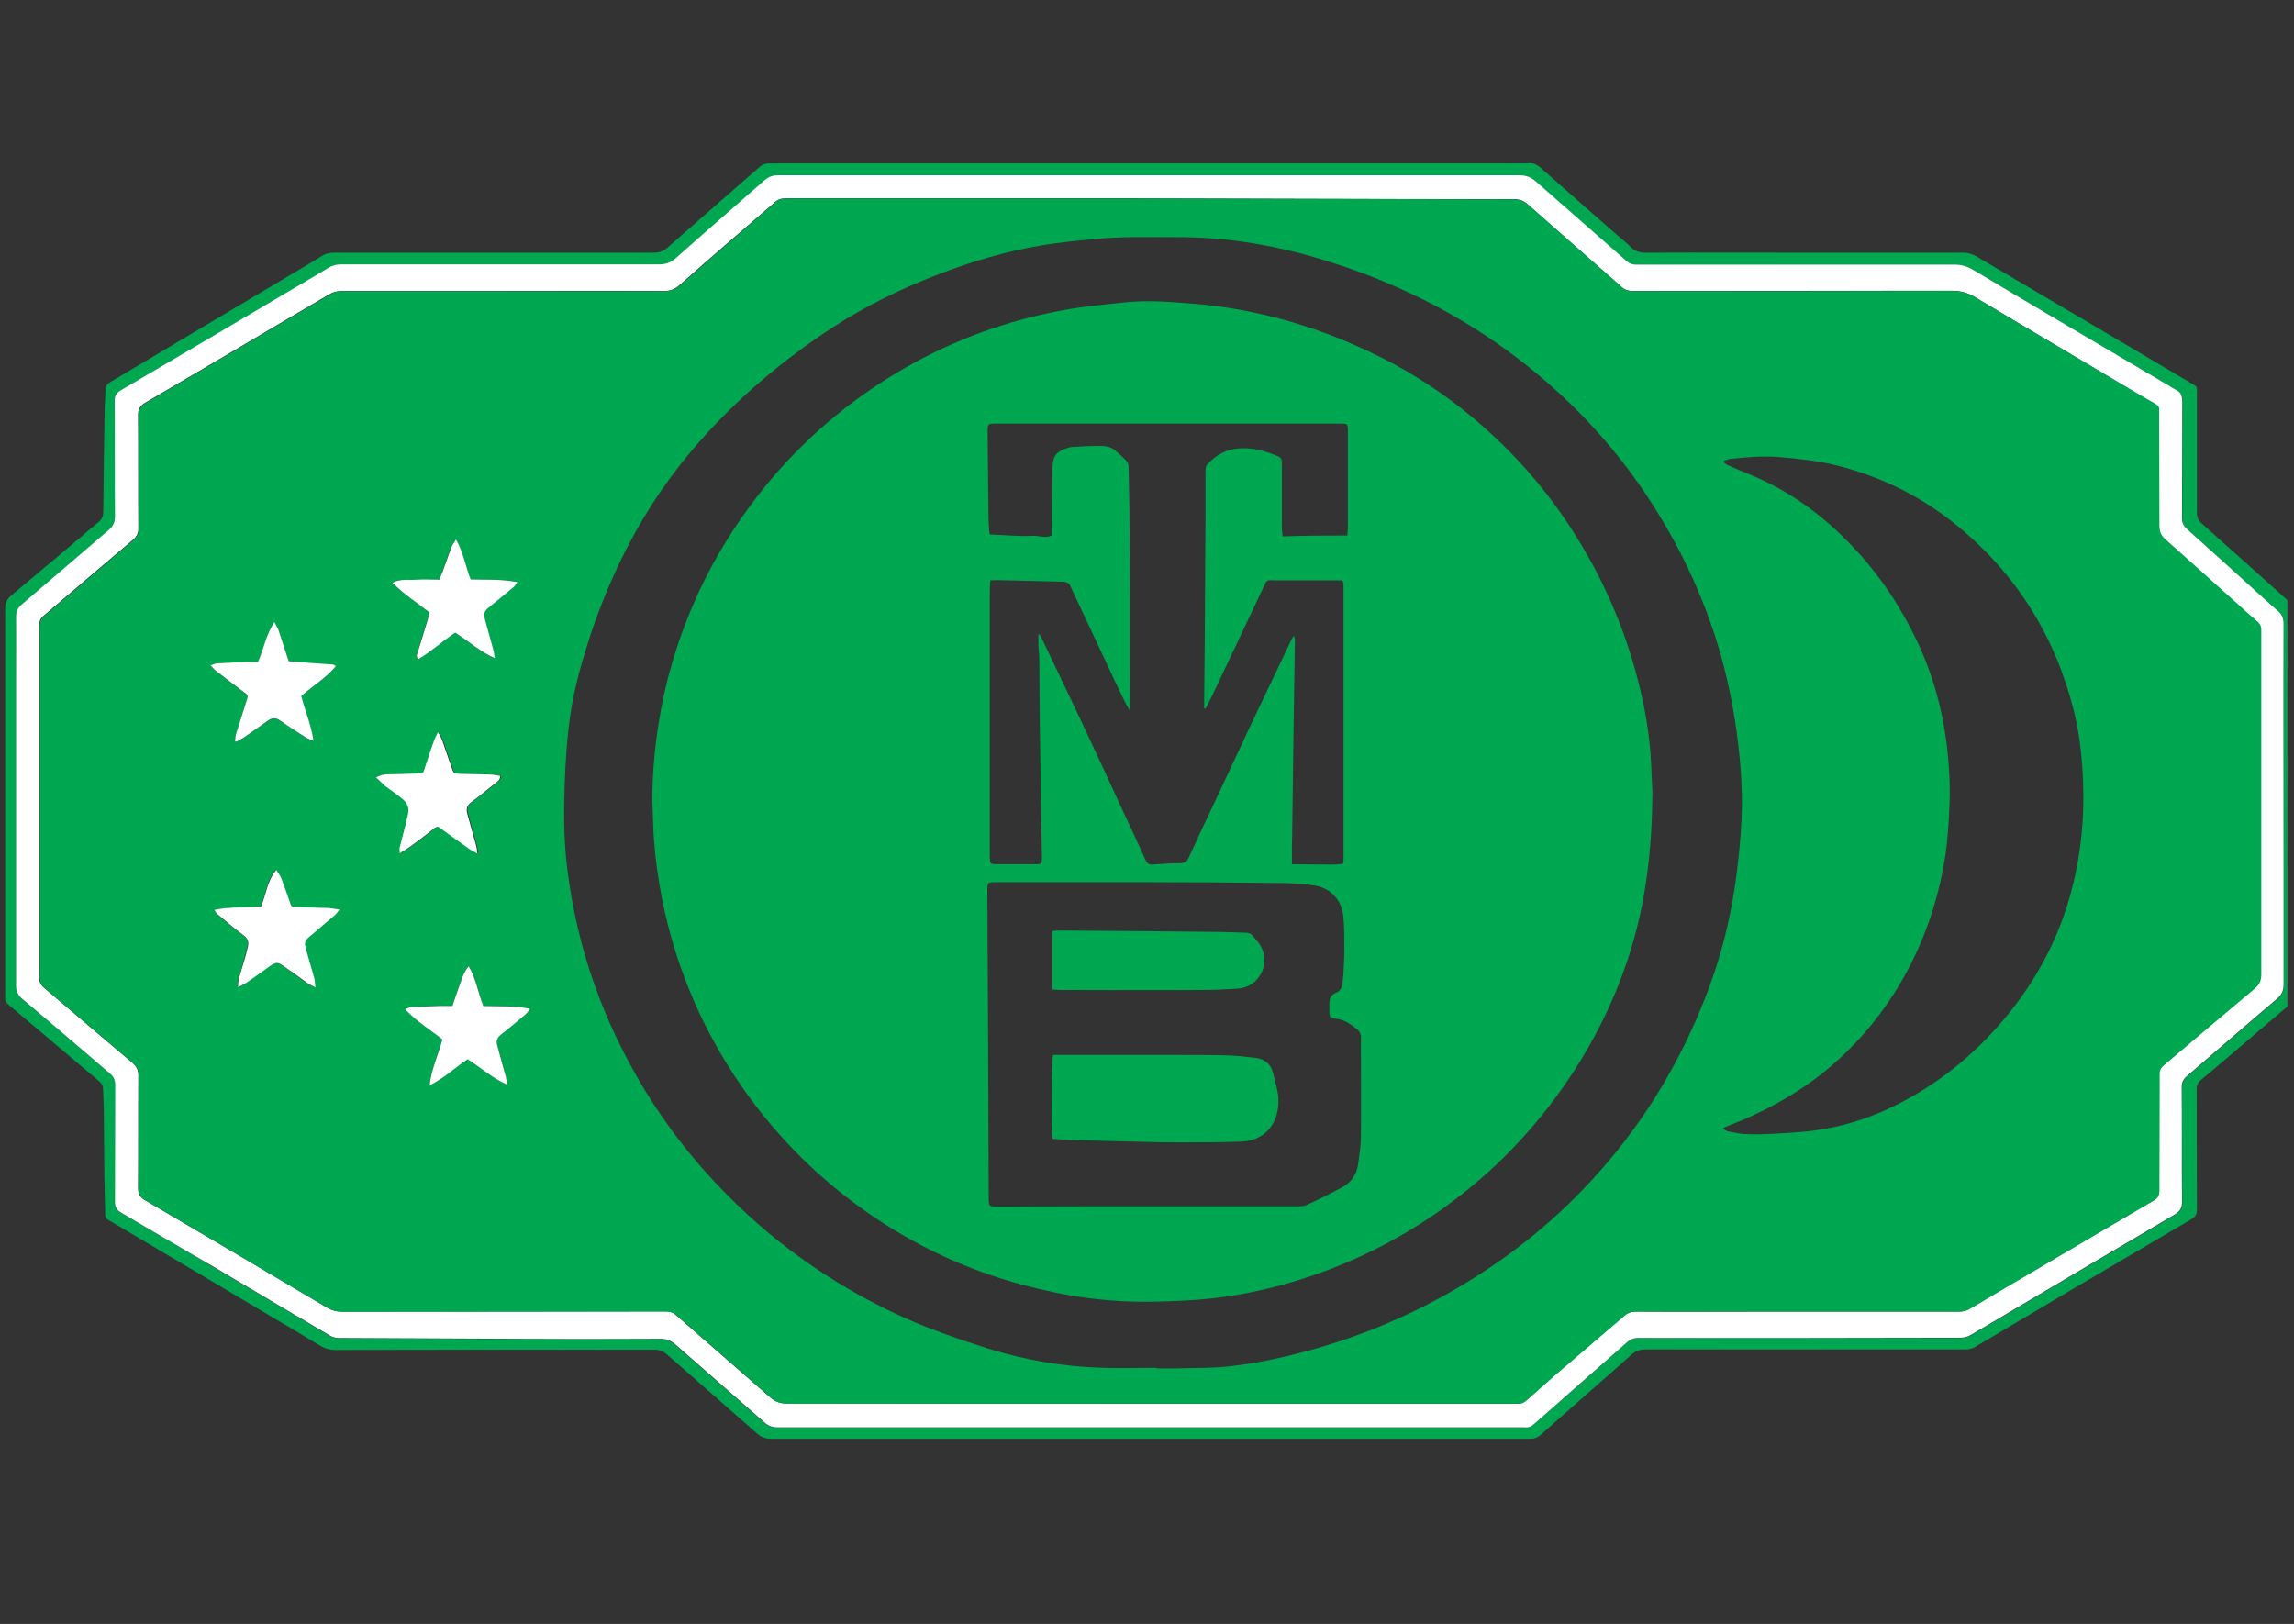 <?xml version="1.0" encoding="UTF-8"?> <svg xmlns="http://www.w3.org/2000/svg" width="113" height="80" viewBox="0 0 113 80" fill="none"><rect x="0" y="0" width="113" height="80" fill="#333333" stroke="none"/><g clip-path="url(#clip0_865_1328)"><path d="M24.332 12.449C24.493 12.449 24.64 12.449 24.801 12.449C27.263 12.449 29.739 12.449 32.202 12.449C32.483 12.449 32.697 12.369 32.898 12.182C34.397 10.857 35.909 9.545 37.421 8.22C37.555 8.1 37.702 8.046 37.876 8.046C38.037 8.06 38.184 8.046 38.345 8.046C50.604 8.046 62.863 8.046 75.135 8.046C75.162 8.046 75.202 8.046 75.229 8.046C75.537 7.993 75.764 8.14 75.979 8.341C77.129 9.358 78.281 10.375 79.431 11.379C79.726 11.646 80.047 11.887 80.328 12.168C80.542 12.382 80.77 12.449 81.051 12.449C83.901 12.436 86.752 12.449 89.616 12.449C91.985 12.449 94.34 12.449 96.709 12.449C96.937 12.449 97.124 12.503 97.325 12.61C99.493 13.895 101.674 15.18 103.856 16.464C105.168 17.241 106.479 18.017 107.791 18.793C107.884 18.847 107.991 18.913 108.085 18.967C108.192 19.02 108.232 19.101 108.219 19.221C108.219 19.302 108.219 19.382 108.219 19.476C108.219 21.403 108.219 23.317 108.219 25.244C108.219 25.458 108.272 25.619 108.433 25.766C109.223 26.475 110.012 27.184 110.815 27.894C111.525 28.523 112.221 29.165 112.93 29.794C113.024 29.874 113.064 29.968 113.064 30.088C113.064 30.196 113.064 30.303 113.064 30.396C113.064 36.526 113.064 42.669 113.064 48.798C113.064 48.865 113.064 48.946 113.064 49.013C113.077 49.187 112.997 49.307 112.876 49.414C111.966 50.177 111.07 50.953 110.16 51.729C109.584 52.211 109.022 52.706 108.433 53.188C108.272 53.322 108.206 53.456 108.206 53.67C108.219 55.637 108.206 57.605 108.219 59.572C108.219 59.813 108.152 59.947 107.938 60.067C105.877 61.272 103.816 62.503 101.755 63.707C100.256 64.591 98.77 65.474 97.285 66.357C97.111 66.464 96.937 66.478 96.749 66.478C91.517 66.478 86.297 66.478 81.064 66.478C80.783 66.478 80.569 66.545 80.368 66.732C78.883 68.057 77.37 69.368 75.885 70.693C75.738 70.827 75.577 70.881 75.376 70.881C73.101 70.881 70.813 70.881 68.537 70.881C58.353 70.881 48.181 70.881 37.997 70.881C37.716 70.881 37.515 70.814 37.301 70.626C35.815 69.315 34.316 68.017 32.831 66.705C32.657 66.558 32.483 66.491 32.242 66.491C26.996 66.491 21.75 66.491 16.503 66.504C16.236 66.504 16.021 66.438 15.794 66.304C12.381 64.269 8.968 62.249 5.556 60.228C5.489 60.188 5.435 60.147 5.368 60.121C5.221 60.054 5.181 59.933 5.181 59.786C5.168 59.17 5.154 58.555 5.141 57.939C5.127 56.909 5.127 55.865 5.114 54.834C5.114 54.433 5.087 54.045 5.074 53.643C5.074 53.483 5.007 53.375 4.887 53.268C4.137 52.639 3.388 51.997 2.638 51.368C1.902 50.739 1.153 50.11 0.417 49.494C0.296 49.401 0.243 49.294 0.256 49.146C0.256 49.079 0.256 49.026 0.256 48.959C0.256 42.629 0.256 36.312 0.256 29.982C0.256 29.7 0.336 29.526 0.55 29.339C1.996 28.135 3.428 26.917 4.86 25.712C5.034 25.565 5.087 25.418 5.087 25.204C5.101 23.558 5.127 21.898 5.154 20.252C5.154 19.904 5.194 19.569 5.194 19.221C5.194 19.034 5.275 18.913 5.435 18.82C6.305 18.311 7.162 17.789 8.018 17.281C10.293 15.929 12.582 14.564 14.857 13.212C15.192 13.011 15.54 12.811 15.874 12.597C16.048 12.489 16.222 12.449 16.436 12.449C18.939 12.449 21.428 12.449 23.931 12.449C24.065 12.449 24.199 12.449 24.332 12.449ZM88.612 65.916C91.262 65.916 93.899 65.916 96.549 65.916C96.749 65.916 96.937 65.875 97.111 65.768C97.633 65.447 98.155 65.153 98.677 64.845C101.501 63.172 104.324 61.499 107.148 59.84C107.403 59.692 107.51 59.518 107.496 59.224C107.483 57.35 107.496 55.477 107.483 53.616C107.483 53.362 107.55 53.188 107.737 53.028C109.223 51.756 110.695 50.471 112.18 49.213C112.421 49.013 112.502 48.798 112.502 48.49C112.488 46.416 112.502 44.328 112.502 42.254C112.502 38.413 112.502 34.585 112.502 30.744C112.502 30.463 112.421 30.262 112.207 30.102C111.953 29.888 111.699 29.66 111.458 29.433C110.213 28.308 108.982 27.184 107.737 26.073C107.563 25.913 107.496 25.766 107.496 25.538C107.51 23.638 107.496 21.737 107.51 19.837C107.51 19.529 107.456 19.315 107.148 19.195C107.068 19.168 106.988 19.101 106.907 19.047C103.669 17.134 100.43 15.22 97.204 13.306C96.91 13.132 96.629 13.052 96.294 13.052C91.53 13.065 86.766 13.052 82.001 13.052C81.533 13.052 81.064 13.052 80.596 13.052C80.422 13.052 80.275 12.998 80.141 12.878C78.642 11.566 77.129 10.255 75.644 8.93C75.403 8.729 75.176 8.648 74.854 8.648C67.239 8.662 59.638 8.648 52.023 8.648C47.459 8.648 42.908 8.648 38.345 8.648C38.064 8.648 37.85 8.729 37.649 8.916C36.19 10.201 34.718 11.472 33.273 12.757C33.032 12.971 32.791 13.038 32.483 13.038C28.454 13.025 24.439 13.038 20.411 13.038C19.22 13.038 18.029 13.038 16.838 13.038C16.61 13.038 16.41 13.078 16.209 13.199C15.513 13.627 14.804 14.029 14.108 14.444C11.391 16.049 8.674 17.655 5.957 19.248C5.743 19.369 5.663 19.516 5.663 19.77C5.676 21.67 5.663 23.571 5.676 25.471C5.676 25.766 5.582 25.94 5.368 26.127C3.936 27.345 2.518 28.576 1.086 29.794C0.885 29.968 0.791 30.142 0.805 30.41C0.818 31.48 0.805 32.538 0.805 33.608C0.805 38.6 0.805 43.579 0.805 48.571C0.805 48.839 0.885 49.026 1.099 49.213C2.558 50.431 3.99 51.676 5.435 52.907C5.623 53.068 5.69 53.228 5.69 53.469C5.676 55.383 5.69 57.297 5.676 59.211C5.676 59.492 5.77 59.639 6.011 59.773C7.496 60.643 8.982 61.513 10.467 62.396C12.395 63.533 14.322 64.671 16.236 65.808C16.383 65.889 16.517 65.929 16.677 65.929C19.555 65.942 22.419 65.956 25.296 65.969C27.705 65.969 30.101 65.969 32.51 65.969C32.804 65.969 33.018 66.036 33.246 66.237C34.705 67.522 36.19 68.806 37.649 70.091C37.85 70.265 38.037 70.332 38.291 70.332C50.524 70.332 62.756 70.332 74.975 70.332C75.015 70.332 75.055 70.332 75.095 70.332C75.269 70.359 75.416 70.278 75.55 70.171C77.076 68.833 78.602 67.508 80.114 66.156C80.288 65.996 80.462 65.929 80.703 65.929C83.339 65.916 85.976 65.916 88.612 65.916Z" fill="#00A751"></path><path d="M88.612 65.913C85.976 65.913 83.339 65.913 80.716 65.913C80.475 65.913 80.301 65.98 80.127 66.141C78.615 67.479 77.076 68.817 75.564 70.156C75.43 70.276 75.282 70.343 75.108 70.316C75.068 70.316 75.028 70.316 74.988 70.316C62.756 70.316 50.523 70.316 38.304 70.316C38.05 70.316 37.849 70.249 37.662 70.076C36.203 68.791 34.718 67.506 33.259 66.221C33.045 66.034 32.817 65.953 32.523 65.953C30.114 65.967 27.718 65.967 25.309 65.953C22.432 65.94 19.568 65.927 16.69 65.913C16.53 65.913 16.383 65.873 16.249 65.793C14.322 64.655 12.394 63.518 10.48 62.38C8.968 61.51 7.483 60.627 5.997 59.757C5.756 59.623 5.663 59.463 5.663 59.195C5.676 57.281 5.663 55.367 5.676 53.453C5.676 53.213 5.609 53.052 5.422 52.891C3.976 51.66 2.544 50.416 1.085 49.198C0.871 49.01 0.791 48.823 0.791 48.555C0.791 43.563 0.791 38.585 0.791 33.593C0.791 32.522 0.804 31.465 0.791 30.394C0.791 30.126 0.871 29.952 1.072 29.778C2.504 28.561 3.923 27.329 5.355 26.111C5.569 25.924 5.663 25.75 5.663 25.456C5.649 23.555 5.663 21.655 5.649 19.754C5.649 19.5 5.729 19.366 5.944 19.232C8.66 17.64 11.377 16.034 14.094 14.428C14.79 14.013 15.499 13.611 16.195 13.183C16.396 13.063 16.597 13.023 16.824 13.023C18.015 13.023 19.206 13.023 20.398 13.023C24.426 13.023 28.441 13.023 32.469 13.023C32.777 13.023 33.018 12.942 33.259 12.742C34.704 11.457 36.176 10.185 37.635 8.9C37.849 8.713 38.05 8.633 38.331 8.633C42.895 8.633 47.445 8.633 52.009 8.633C59.624 8.633 67.226 8.633 74.841 8.633C75.149 8.633 75.389 8.713 75.63 8.914C77.129 10.239 78.628 11.537 80.127 12.862C80.261 12.982 80.408 13.036 80.582 13.036C81.051 13.036 81.519 13.036 81.987 13.036C86.752 13.036 91.516 13.036 96.281 13.036C96.615 13.036 96.896 13.116 97.191 13.29C100.416 15.217 103.655 17.118 106.894 19.032C106.974 19.085 107.054 19.139 107.135 19.179C107.442 19.299 107.496 19.513 107.496 19.821C107.483 21.722 107.496 23.622 107.483 25.523C107.483 25.75 107.55 25.897 107.724 26.058C108.968 27.169 110.199 28.293 111.444 29.417C111.698 29.645 111.939 29.872 112.194 30.086C112.408 30.26 112.488 30.461 112.488 30.729C112.475 34.57 112.488 38.397 112.488 42.238C112.488 44.313 112.488 46.401 112.488 48.475C112.488 48.783 112.408 48.997 112.167 49.198C110.681 50.456 109.209 51.74 107.724 53.012C107.536 53.172 107.456 53.346 107.469 53.601C107.483 55.474 107.469 57.348 107.483 59.208C107.483 59.503 107.389 59.677 107.135 59.824C104.311 61.483 101.487 63.156 98.663 64.829C98.141 65.137 97.619 65.445 97.097 65.753C96.923 65.86 96.749 65.9 96.535 65.9C93.899 65.9 91.262 65.913 88.612 65.913ZM56.626 69.152C62.568 69.152 68.497 69.152 74.439 69.152C74.546 69.152 74.653 69.152 74.747 69.152C74.908 69.165 75.028 69.099 75.149 69.005C75.617 68.59 76.085 68.162 76.554 67.76C77.691 66.783 78.842 65.806 79.98 64.829C80.154 64.682 80.341 64.615 80.569 64.615C82.697 64.629 84.811 64.615 86.939 64.615C90.111 64.615 93.296 64.615 96.468 64.615C96.642 64.615 96.816 64.602 96.977 64.495C98.208 63.759 99.453 63.023 100.697 62.3C102.491 61.242 104.271 60.185 106.064 59.141C106.251 59.034 106.332 58.901 106.332 58.673C106.332 56.813 106.345 54.952 106.345 53.092C106.345 53.039 106.345 52.985 106.345 52.931C106.332 52.731 106.412 52.597 106.559 52.477C108.045 51.218 109.53 49.947 111.029 48.702C111.257 48.502 111.35 48.314 111.35 48.007C111.337 43.295 111.35 38.571 111.35 33.86C111.35 32.923 111.35 31.973 111.35 31.036C111.35 30.876 111.31 30.742 111.176 30.635C110.855 30.367 110.547 30.086 110.24 29.805C109.048 28.735 107.871 27.664 106.666 26.607C106.452 26.419 106.332 26.218 106.332 25.911C106.345 24.05 106.332 22.19 106.318 20.33C106.318 20.303 106.318 20.263 106.318 20.236C106.345 20.062 106.251 19.968 106.118 19.888C105.716 19.661 105.328 19.42 104.926 19.192C102.397 17.666 99.841 16.168 97.298 14.642C96.937 14.428 96.575 14.321 96.147 14.321C90.927 14.334 85.708 14.321 80.502 14.334C80.261 14.334 80.06 14.307 79.873 14.133C78.334 12.782 76.795 11.43 75.269 10.078C75.068 9.891 74.854 9.811 74.573 9.811C68.31 9.811 62.046 9.784 55.796 9.77C53.628 9.77 51.447 9.77 49.279 9.77C45.759 9.77 42.239 9.77 38.706 9.77C38.492 9.77 38.331 9.811 38.171 9.958C36.591 11.323 35.012 12.675 33.46 14.053C33.232 14.254 33.005 14.334 32.697 14.334C29.712 14.321 26.741 14.334 23.757 14.334C21.455 14.334 19.153 14.334 16.851 14.334C16.623 14.334 16.423 14.374 16.222 14.495C15.553 14.896 14.87 15.284 14.201 15.686C11.859 17.078 9.504 18.456 7.161 19.835C6.907 19.982 6.8 20.142 6.8 20.45C6.814 22.311 6.8 24.171 6.814 26.031C6.814 26.272 6.733 26.433 6.546 26.593C5.074 27.838 3.615 29.082 2.156 30.327C1.996 30.461 1.929 30.595 1.929 30.809C1.929 36.59 1.929 42.372 1.929 48.154C1.929 48.368 1.996 48.515 2.169 48.662C3.615 49.894 5.06 51.125 6.519 52.356C6.733 52.543 6.814 52.717 6.814 52.998C6.8 54.832 6.814 56.679 6.8 58.512C6.8 58.807 6.88 58.981 7.148 59.128C10.146 60.881 13.13 62.648 16.102 64.414C16.329 64.548 16.556 64.615 16.838 64.615C22.151 64.615 27.464 64.615 32.764 64.602C32.978 64.602 33.138 64.642 33.299 64.789C34.838 66.141 36.404 67.493 37.943 68.844C38.184 69.058 38.438 69.139 38.759 69.139C44.728 69.152 50.67 69.152 56.626 69.152Z" fill="white"></path><path d="M56.626 69.15C50.684 69.15 44.728 69.15 38.786 69.15C38.465 69.15 38.224 69.069 37.969 68.855C36.43 67.49 34.865 66.152 33.325 64.8C33.165 64.653 33.004 64.613 32.79 64.613C27.477 64.613 22.164 64.613 16.864 64.626C16.596 64.626 16.369 64.559 16.128 64.425C13.143 62.659 10.159 60.892 7.175 59.139C6.907 58.992 6.827 58.818 6.827 58.523C6.84 56.69 6.827 54.843 6.84 53.009C6.84 52.728 6.76 52.554 6.546 52.367C5.087 51.149 3.655 49.904 2.196 48.673C2.022 48.526 1.955 48.392 1.955 48.164C1.955 42.383 1.955 36.601 1.955 30.82C1.955 30.606 2.022 30.472 2.183 30.338C3.655 29.093 5.1 27.849 6.572 26.604C6.76 26.444 6.84 26.283 6.84 26.042C6.827 24.182 6.84 22.321 6.827 20.461C6.827 20.153 6.934 19.993 7.188 19.846C9.543 18.467 11.886 17.075 14.228 15.697C14.897 15.295 15.579 14.907 16.248 14.506C16.449 14.385 16.65 14.345 16.877 14.345C19.179 14.345 21.481 14.345 23.783 14.345C26.768 14.345 29.739 14.345 32.723 14.345C33.018 14.345 33.245 14.265 33.486 14.064C35.039 12.685 36.618 11.334 38.184 9.969C38.344 9.821 38.505 9.781 38.719 9.781C42.239 9.781 45.759 9.781 49.292 9.781C51.46 9.781 53.641 9.781 55.809 9.781C62.073 9.795 68.336 9.808 74.586 9.821C74.867 9.821 75.081 9.902 75.282 10.089C76.821 11.441 78.36 12.793 79.886 14.144C80.073 14.318 80.287 14.345 80.515 14.345C85.734 14.345 90.954 14.345 96.16 14.332C96.588 14.332 96.936 14.425 97.311 14.653C99.854 16.178 102.41 17.677 104.966 19.19C105.368 19.431 105.756 19.658 106.157 19.886C106.305 19.966 106.385 20.06 106.358 20.234C106.358 20.26 106.358 20.3 106.358 20.327C106.358 22.188 106.372 24.048 106.372 25.908C106.372 26.216 106.479 26.417 106.706 26.604C107.897 27.661 109.088 28.732 110.279 29.803C110.587 30.084 110.895 30.365 111.216 30.632C111.35 30.753 111.39 30.873 111.39 31.034C111.39 31.971 111.39 32.921 111.39 33.858C111.39 38.569 111.39 43.293 111.39 48.004C111.39 48.298 111.31 48.499 111.069 48.7C109.57 49.958 108.085 51.216 106.599 52.474C106.452 52.594 106.372 52.742 106.385 52.929C106.385 52.983 106.385 53.036 106.385 53.09C106.385 54.95 106.372 56.81 106.372 58.67C106.372 58.898 106.291 59.032 106.104 59.139C104.311 60.183 102.517 61.253 100.737 62.297C99.493 63.033 98.248 63.756 97.017 64.492C96.856 64.586 96.682 64.613 96.508 64.613C93.336 64.613 90.151 64.613 86.979 64.613C84.851 64.613 82.737 64.613 80.609 64.613C80.368 64.613 80.194 64.666 80.02 64.827C78.882 65.804 77.731 66.781 76.594 67.758C76.125 68.173 75.657 68.587 75.189 69.002C75.068 69.109 74.948 69.163 74.787 69.15C74.68 69.15 74.573 69.15 74.479 69.15C68.497 69.15 62.555 69.15 56.626 69.15ZM56.974 67.383C56.974 67.396 56.974 67.396 56.974 67.41C57.322 67.41 57.67 67.423 58.004 67.41C58.874 67.383 59.758 67.41 60.627 67.303C61.564 67.196 62.488 67.022 63.398 66.808C66.155 66.152 68.778 65.148 71.254 63.756C73.917 62.27 76.299 60.424 78.374 58.175C79.538 56.917 80.582 55.566 81.505 54.107C82.723 52.166 83.7 50.118 84.436 47.95C84.958 46.385 85.32 44.779 85.534 43.132C85.654 42.196 85.748 41.259 85.788 40.322C85.842 39.077 85.761 37.833 85.614 36.601C85.44 35.129 85.159 33.67 84.757 32.238C84.088 29.91 83.125 27.701 81.88 25.627C80.448 23.218 78.695 21.077 76.621 19.203C74.533 17.316 72.217 15.764 69.674 14.546C68.283 13.877 66.837 13.314 65.365 12.859C62.943 12.097 60.453 11.668 57.911 11.682C56.532 11.682 55.154 11.642 53.775 11.789C52.959 11.869 52.129 11.949 51.326 12.083C49.533 12.378 47.806 12.9 46.12 13.555C44.327 14.251 42.6 15.094 40.981 16.152C38.532 17.758 36.31 19.631 34.383 21.84C33.018 23.392 31.867 25.092 30.916 26.925C30.1 28.518 29.418 30.164 28.896 31.877C28.561 32.948 28.28 34.018 28.106 35.129C27.932 36.32 27.852 37.511 27.812 38.716C27.771 40.014 27.771 41.299 27.919 42.597C28.093 44.096 28.387 45.568 28.802 47.014C29.364 48.954 30.14 50.814 31.117 52.581C32.268 54.696 33.687 56.623 35.333 58.363C36.591 59.688 37.956 60.905 39.455 61.976C40.994 63.087 42.627 64.037 44.353 64.827C45.745 65.469 47.204 65.964 48.663 66.433C50.51 67.008 52.397 67.329 54.324 67.383C55.207 67.41 56.09 67.383 56.974 67.383ZM84.918 22.696C84.918 22.723 84.918 22.75 84.905 22.776C84.985 22.83 85.065 22.897 85.159 22.937C85.48 23.084 85.815 23.218 86.136 23.352C88.264 24.208 90.031 25.56 91.556 27.246C92.761 28.571 93.711 30.057 94.474 31.676C95.518 33.911 95.986 36.267 96.04 38.716C96.053 39.251 96.026 39.8 95.999 40.349C95.959 40.924 95.919 41.5 95.839 42.062C95.544 44.042 94.942 45.943 94.005 47.723C93.042 49.556 91.784 51.149 90.218 52.501C88.679 53.826 86.926 54.776 85.039 55.499C84.998 55.512 84.945 55.539 84.865 55.592C84.972 55.659 85.052 55.726 85.132 55.739C85.44 55.793 85.748 55.873 86.056 55.873C86.939 55.9 87.809 55.833 88.679 55.766C90.379 55.632 91.984 55.164 93.497 54.388C95.344 53.451 96.95 52.193 98.328 50.654C100.122 48.66 101.393 46.385 102.062 43.788C102.504 42.075 102.678 40.322 102.611 38.542C102.571 37.391 102.45 36.253 102.183 35.129C101.272 31.409 99.359 28.304 96.388 25.881C94.648 24.463 92.68 23.486 90.499 22.937C89.589 22.709 88.652 22.602 87.715 22.522C86.912 22.455 86.109 22.509 85.306 22.602C85.186 22.602 85.052 22.656 84.918 22.696ZM10.56 44.819C10.641 44.926 10.668 45.006 10.721 45.06C10.909 45.234 11.096 45.394 11.297 45.541C11.524 45.729 11.752 45.916 11.979 46.077C12.18 46.224 12.247 46.411 12.18 46.652C12.126 46.88 12.059 47.094 12.006 47.321C11.912 47.643 11.819 47.964 11.725 48.285C11.698 48.379 11.711 48.472 11.698 48.633C11.886 48.526 12.019 48.472 12.14 48.392C12.461 48.164 12.782 47.937 13.103 47.709C13.612 47.348 13.612 47.348 14.134 47.723C14.469 47.964 14.79 48.205 15.124 48.432C15.218 48.499 15.338 48.553 15.512 48.646C15.486 48.446 15.486 48.312 15.459 48.191C15.352 47.763 15.218 47.348 15.098 46.933C14.937 46.385 14.937 46.385 15.379 46.01C15.74 45.702 16.101 45.408 16.449 45.1C16.529 45.033 16.596 44.939 16.703 44.805C16.463 44.765 16.289 44.738 16.115 44.725C15.619 44.698 15.111 44.698 14.616 44.685C14.348 44.672 14.348 44.672 14.241 44.404C14.107 44.016 13.973 43.641 13.826 43.253C13.773 43.119 13.679 43.012 13.585 42.851C13.117 43.4 13.103 44.083 12.822 44.672C12.1 44.712 11.35 44.672 10.56 44.819ZM11.578 36.508C11.604 36.521 11.618 36.535 11.645 36.548C11.778 36.468 11.926 36.401 12.059 36.307C12.434 36.053 12.809 35.785 13.184 35.517C13.398 35.357 13.572 35.343 13.799 35.504C14.214 35.798 14.629 36.053 15.057 36.334C15.151 36.401 15.271 36.427 15.445 36.508C15.312 35.705 15.004 35.009 14.843 34.299C15.405 33.778 16.061 33.416 16.543 32.827C16.476 32.787 16.449 32.747 16.409 32.747C15.7 32.693 14.977 32.64 14.228 32.586C14.201 32.493 14.147 32.359 14.107 32.238C13.973 31.837 13.853 31.449 13.719 31.047C13.679 30.927 13.598 30.82 13.518 30.659C13.09 31.288 13.01 31.984 12.702 32.627C12.474 32.627 12.247 32.627 12.019 32.627C11.564 32.64 11.109 32.667 10.641 32.693C10.574 32.693 10.494 32.747 10.373 32.787C10.494 32.908 10.56 32.988 10.654 33.068C11.069 33.389 11.471 33.711 11.899 34.018C12.287 34.313 12.233 34.259 12.1 34.674C11.939 35.183 11.778 35.691 11.618 36.2C11.591 36.294 11.591 36.401 11.578 36.508ZM18.524 38.301C18.711 38.462 18.845 38.596 19.005 38.716C19.273 38.93 19.567 39.117 19.835 39.332C20.089 39.532 20.223 39.8 20.13 40.135C20.089 40.309 20.049 40.483 20.009 40.657C19.916 41.018 19.822 41.379 19.728 41.741C19.715 41.807 19.728 41.888 19.728 42.035C19.929 41.914 20.063 41.834 20.197 41.741C20.571 41.473 20.933 41.192 21.294 40.911C21.615 40.657 21.575 40.683 21.869 40.897C22.311 41.219 22.753 41.54 23.194 41.848C23.288 41.914 23.382 41.955 23.556 42.048C23.529 41.874 23.529 41.781 23.502 41.687C23.355 41.152 23.208 40.616 23.061 40.094C22.994 39.853 23.034 39.679 23.248 39.519C23.649 39.211 24.051 38.89 24.452 38.569C24.546 38.488 24.68 38.422 24.68 38.221C24.519 38.194 24.345 38.167 24.185 38.154C23.676 38.14 23.168 38.127 22.646 38.114C22.378 38.1 22.378 38.1 22.298 37.846C22.137 37.378 21.977 36.923 21.816 36.454C21.776 36.347 21.709 36.24 21.615 36.066C21.535 36.227 21.468 36.32 21.441 36.427C21.281 36.896 21.12 37.378 20.959 37.846C20.879 38.087 20.879 38.087 20.638 38.1C20.17 38.114 19.701 38.127 19.233 38.14C18.992 38.154 18.791 38.167 18.524 38.301ZM21.789 51.203C21.575 51.965 21.24 52.675 21.16 53.464C21.856 53.13 22.405 52.594 23.034 52.179C23.689 52.581 24.238 53.103 24.988 53.438C24.961 53.264 24.948 53.157 24.921 53.063C24.787 52.541 24.653 52.019 24.492 51.497C24.426 51.256 24.479 51.109 24.68 50.962C25.095 50.64 25.483 50.306 25.884 49.971C25.951 49.904 26.005 49.824 26.112 49.69C25.309 49.53 24.559 49.583 23.81 49.556C23.556 48.914 23.475 48.231 23.087 47.602C22.833 47.883 22.739 48.231 22.632 48.539C22.512 48.874 22.405 49.208 22.284 49.556C22.017 49.556 21.776 49.543 21.548 49.556C21.107 49.57 20.651 49.596 20.21 49.623C20.143 49.623 20.076 49.677 19.956 49.717C20.518 50.319 21.187 50.721 21.789 51.203ZM21.16 30.177C21.12 30.285 21.093 30.392 21.066 30.485C20.906 31.02 20.732 31.556 20.571 32.105C20.544 32.212 20.464 32.346 20.585 32.479C21.24 32.105 21.789 31.596 22.405 31.168C23.061 31.569 23.609 32.091 24.359 32.426C24.332 32.252 24.319 32.145 24.292 32.038C24.158 31.516 24.024 30.994 23.863 30.472C23.797 30.231 23.863 30.084 24.051 29.936C24.466 29.615 24.854 29.281 25.255 28.946C25.322 28.893 25.376 28.799 25.47 28.678C24.666 28.505 23.917 28.571 23.168 28.545C22.913 27.902 22.833 27.22 22.445 26.577C22.351 26.738 22.271 26.845 22.217 26.965C22.057 27.38 21.923 27.795 21.776 28.197C21.736 28.317 21.682 28.424 21.628 28.558C21.24 28.558 20.866 28.545 20.491 28.558C20.116 28.585 19.728 28.505 19.313 28.705C19.889 29.281 20.558 29.682 21.16 30.177Z" fill="#00A751"></path><path d="M10.559 44.821C11.348 44.66 12.098 44.714 12.847 44.674C13.115 44.085 13.142 43.416 13.61 42.853C13.704 43.014 13.797 43.121 13.851 43.255C13.998 43.63 14.132 44.018 14.266 44.406C14.359 44.687 14.359 44.687 14.64 44.687C15.136 44.7 15.644 44.714 16.139 44.727C16.313 44.741 16.487 44.767 16.728 44.807C16.621 44.941 16.554 45.035 16.474 45.102C16.113 45.41 15.751 45.704 15.403 46.012C14.962 46.373 14.962 46.373 15.122 46.935C15.243 47.35 15.363 47.779 15.484 48.193C15.51 48.314 15.51 48.448 15.537 48.648C15.363 48.555 15.256 48.501 15.149 48.434C14.815 48.193 14.493 47.953 14.159 47.725C13.637 47.35 13.637 47.35 13.128 47.712C12.807 47.939 12.486 48.18 12.165 48.394C12.044 48.474 11.91 48.528 11.723 48.635C11.736 48.474 11.723 48.381 11.75 48.287C11.83 47.966 11.937 47.645 12.031 47.324C12.098 47.109 12.151 46.882 12.205 46.654C12.272 46.413 12.205 46.226 12.004 46.079C11.763 45.905 11.536 45.718 11.321 45.544C11.134 45.383 10.933 45.222 10.746 45.062C10.666 45.008 10.626 44.941 10.559 44.821Z" fill="white"></path><path d="M11.578 36.512C11.591 36.405 11.591 36.298 11.618 36.191C11.778 35.682 11.939 35.174 12.1 34.665C12.233 34.237 12.287 34.291 11.899 34.01C11.484 33.702 11.069 33.381 10.654 33.059C10.56 32.992 10.493 32.899 10.373 32.778C10.493 32.738 10.56 32.698 10.641 32.685C11.096 32.658 11.551 32.631 12.019 32.618C12.247 32.604 12.474 32.618 12.702 32.618C12.996 31.975 13.09 31.279 13.518 30.65C13.598 30.811 13.679 30.918 13.719 31.038C13.853 31.427 13.973 31.828 14.107 32.23C14.147 32.35 14.187 32.484 14.227 32.578C14.977 32.631 15.686 32.685 16.409 32.738C16.449 32.738 16.476 32.778 16.543 32.819C16.061 33.407 15.405 33.782 14.843 34.291C15.017 35 15.325 35.682 15.445 36.499C15.271 36.419 15.164 36.392 15.057 36.325C14.629 36.057 14.214 35.79 13.799 35.495C13.572 35.334 13.384 35.361 13.184 35.508C12.809 35.776 12.434 36.044 12.059 36.298C11.925 36.392 11.778 36.459 11.645 36.539C11.618 36.539 11.604 36.526 11.578 36.512Z" fill="white"></path><path d="M18.524 38.303C18.779 38.156 18.993 38.143 19.194 38.143C19.662 38.129 20.13 38.116 20.599 38.103C20.84 38.089 20.853 38.089 20.92 37.848C21.081 37.367 21.228 36.898 21.402 36.43C21.442 36.323 21.495 36.229 21.576 36.068C21.669 36.242 21.736 36.336 21.777 36.456C21.937 36.911 22.098 37.38 22.258 37.848C22.352 38.103 22.352 38.103 22.606 38.116C23.115 38.129 23.623 38.143 24.145 38.156C24.306 38.156 24.467 38.196 24.641 38.223C24.641 38.424 24.507 38.491 24.413 38.571C24.012 38.892 23.623 39.213 23.209 39.521C22.994 39.682 22.954 39.869 23.021 40.097C23.168 40.632 23.316 41.167 23.463 41.689C23.49 41.783 23.49 41.89 23.516 42.051C23.356 41.957 23.249 41.917 23.155 41.85C22.713 41.542 22.272 41.221 21.83 40.9C21.536 40.686 21.576 40.659 21.255 40.913C20.893 41.194 20.532 41.475 20.157 41.743C20.023 41.837 19.876 41.917 19.689 42.037C19.689 41.904 19.675 41.823 19.689 41.743C19.782 41.382 19.876 41.02 19.97 40.659C20.01 40.485 20.05 40.311 20.09 40.137C20.184 39.802 20.05 39.535 19.796 39.334C19.528 39.12 19.247 38.919 18.966 38.718C18.846 38.611 18.712 38.464 18.524 38.303Z" fill="white"></path><path d="M21.791 51.206C21.188 50.724 20.519 50.322 19.957 49.72C20.064 49.68 20.144 49.626 20.211 49.626C20.653 49.6 21.108 49.573 21.55 49.559C21.791 49.546 22.031 49.559 22.286 49.559C22.406 49.212 22.513 48.877 22.634 48.542C22.754 48.221 22.834 47.886 23.089 47.605C23.463 48.221 23.544 48.917 23.811 49.559C24.561 49.586 25.31 49.533 26.113 49.693C26.006 49.827 25.966 49.907 25.886 49.974C25.484 50.309 25.096 50.644 24.681 50.965C24.494 51.112 24.427 51.273 24.494 51.5C24.641 52.022 24.775 52.544 24.922 53.066C24.949 53.173 24.962 53.28 24.989 53.441C24.24 53.106 23.678 52.584 23.035 52.183C22.406 52.597 21.858 53.133 21.162 53.467C21.242 52.678 21.59 51.968 21.791 51.206Z" fill="white"></path><path d="M21.162 30.176C20.559 29.695 19.904 29.293 19.328 28.704C19.743 28.503 20.131 28.584 20.506 28.557C20.881 28.53 21.255 28.557 21.643 28.557C21.697 28.423 21.737 28.303 21.791 28.195C21.938 27.781 22.085 27.366 22.232 26.964C22.273 26.844 22.366 26.737 22.46 26.576C22.834 27.219 22.928 27.901 23.183 28.544C23.932 28.57 24.681 28.517 25.484 28.677C25.391 28.798 25.351 28.892 25.27 28.945C24.869 29.28 24.467 29.614 24.066 29.935C23.878 30.083 23.811 30.23 23.878 30.471C24.026 30.993 24.16 31.515 24.307 32.037C24.334 32.144 24.347 32.251 24.374 32.425C23.624 32.09 23.062 31.568 22.42 31.167C21.804 31.581 21.255 32.09 20.599 32.478C20.479 32.331 20.546 32.211 20.586 32.103C20.747 31.568 20.921 31.033 21.081 30.484C21.095 30.377 21.122 30.283 21.162 30.176Z" fill="white"></path><path d="M81.398 39.083C81.371 41.894 81.076 44.383 80.327 46.805C79.591 49.187 78.493 51.396 77.075 53.443C76.205 54.701 75.228 55.866 74.144 56.95C72.043 59.024 69.647 60.684 66.971 61.915C65.03 62.798 63.009 63.441 60.921 63.789C60.078 63.936 59.222 64.029 58.365 64.07C57.401 64.123 56.425 64.15 55.461 64.11C54.283 64.056 53.105 63.909 51.954 63.668C49.786 63.227 47.725 62.531 45.758 61.54C43.764 60.536 41.93 59.278 40.271 57.779C38.143 55.852 36.403 53.617 35.051 51.101C33.767 48.706 32.91 46.163 32.468 43.486C32.308 42.523 32.201 41.545 32.174 40.555C32.161 40.1 32.134 39.658 32.134 39.203C32.147 37.932 32.268 36.661 32.482 35.403C32.83 33.301 33.459 31.281 34.342 29.34C35.346 27.145 36.644 25.151 38.223 23.331C40.07 21.216 42.211 19.477 44.647 18.085C47.069 16.706 49.666 15.769 52.41 15.274C53.44 15.087 54.471 14.993 55.514 14.886C56.585 14.779 57.642 14.873 58.7 14.953C61.738 15.194 64.615 15.997 67.359 17.282C69.553 18.299 71.548 19.637 73.328 21.256C75.174 22.929 76.713 24.83 77.972 26.971C79.35 29.3 80.327 31.789 80.903 34.439C81.13 35.483 81.277 36.527 81.331 37.597C81.358 38.186 81.384 38.775 81.398 39.083ZM66.368 26.382C66.382 26.222 66.395 26.088 66.395 25.941C66.395 24.428 66.395 22.916 66.395 21.39C66.395 20.828 66.422 20.868 65.86 20.868C60.306 20.868 54.738 20.868 49.184 20.868C49.09 20.868 48.997 20.868 48.903 20.868C48.702 20.882 48.675 20.909 48.649 21.109C48.649 21.176 48.649 21.256 48.649 21.323C48.662 22.635 48.675 23.933 48.689 25.245C48.689 25.512 48.702 25.767 48.716 26.034C48.716 26.128 48.742 26.222 48.756 26.329C49.104 26.342 49.438 26.369 49.773 26.382C50.121 26.396 50.469 26.422 50.803 26.396C51.125 26.369 51.459 26.529 51.807 26.382C51.807 26.248 51.807 26.128 51.807 25.994C51.821 25.004 51.834 24.013 51.847 23.023C51.861 22.461 52.048 22.233 52.57 22.073C52.664 22.046 52.757 22.019 52.838 22.019C53.279 21.993 53.734 21.966 54.176 21.966C54.444 21.966 54.725 22.006 54.939 22.193C55.113 22.34 55.273 22.501 55.447 22.662C55.555 22.755 55.595 22.876 55.595 23.023C55.608 23.746 55.621 24.468 55.635 25.178C55.648 26.57 55.648 27.962 55.662 29.353C55.662 31.16 55.662 32.967 55.662 34.774C55.662 34.854 55.648 34.921 55.648 35.001C55.381 34.546 55.166 34.078 54.952 33.623C54.216 32.043 53.467 30.464 52.731 28.885C52.664 28.738 52.557 28.671 52.396 28.657C51.299 28.631 50.201 28.604 49.104 28.577C49.01 28.577 48.916 28.59 48.783 28.59C48.769 28.765 48.756 28.925 48.756 29.086C48.756 33.408 48.756 37.718 48.756 42.041C48.756 42.108 48.756 42.188 48.756 42.255C48.769 42.549 48.783 42.576 49.09 42.576C49.719 42.576 50.348 42.576 50.977 42.576C51.312 42.576 51.325 42.563 51.325 42.215C51.312 41.505 51.299 40.796 51.285 40.087C51.258 38.561 51.245 37.035 51.218 35.51C51.205 34.452 51.205 33.395 51.192 32.338C51.192 32.231 51.178 32.124 51.165 32.03C51.151 31.896 51.151 31.762 51.151 31.628C51.151 31.495 51.151 31.361 51.151 31.227C51.232 31.281 51.258 31.334 51.285 31.388C51.981 32.833 52.677 34.292 53.36 35.737C53.962 37.009 54.551 38.293 55.14 39.578C55.568 40.502 56.01 41.425 56.425 42.362C56.505 42.523 56.585 42.616 56.772 42.589C57.227 42.563 57.682 42.523 58.151 42.523C58.378 42.523 58.486 42.416 58.566 42.228C58.967 41.345 59.382 40.462 59.797 39.592C60.346 38.427 60.881 37.263 61.43 36.099C62.153 34.573 62.889 33.047 63.611 31.521C63.638 31.454 63.692 31.388 63.732 31.321C63.785 31.428 63.785 31.535 63.785 31.628C63.758 33.06 63.745 34.492 63.718 35.925C63.692 37.664 63.678 39.418 63.651 41.157C63.651 41.331 63.638 41.519 63.638 41.693C63.638 41.974 63.638 42.255 63.638 42.576C64.093 42.576 64.508 42.589 64.923 42.589C65.338 42.576 65.753 42.63 66.154 42.549C66.168 42.456 66.181 42.402 66.181 42.362C66.181 37.838 66.181 33.315 66.181 28.791C66.181 28.751 66.168 28.711 66.154 28.671C66.154 28.657 66.141 28.657 66.141 28.644C66.127 28.631 66.127 28.631 66.087 28.59C66.007 28.59 65.886 28.59 65.779 28.59C64.802 28.59 63.839 28.59 62.862 28.59C62.34 28.59 62.447 28.497 62.193 29.019C61.778 29.889 61.363 30.772 60.948 31.655C60.547 32.498 60.158 33.328 59.757 34.171C59.636 34.426 59.516 34.666 59.382 34.907C59.355 34.907 59.342 34.894 59.315 34.894C59.315 34.787 59.315 34.693 59.315 34.586C59.329 33.676 59.329 32.766 59.342 31.856C59.355 29.688 59.369 27.533 59.382 25.365C59.382 24.656 59.382 23.947 59.382 23.237C59.382 23.103 59.382 22.97 59.489 22.863C59.931 22.381 60.453 22.113 61.109 22.086C61.711 22.059 62.273 22.193 62.808 22.421C63.143 22.555 63.143 22.555 63.143 22.916C63.143 23.947 63.143 24.99 63.143 26.021C63.143 26.155 63.17 26.289 63.183 26.422C64.294 26.382 65.324 26.382 66.368 26.382ZM56.545 59.426C59.007 59.426 61.457 59.426 63.919 59.426C64.066 59.426 64.24 59.426 64.374 59.359C64.95 59.091 65.525 58.81 66.087 58.502C66.529 58.275 66.81 57.9 66.89 57.405C66.957 56.963 67.024 56.521 67.037 56.066C67.051 54.447 67.037 52.828 67.037 51.208C67.037 51.141 67.051 51.074 67.037 51.021C67.011 50.927 66.971 50.82 66.904 50.753C66.569 50.472 66.208 50.205 65.739 50.178C65.565 50.164 65.498 50.084 65.485 49.923C65.485 49.763 65.485 49.589 65.485 49.428C65.485 49.187 65.579 49 65.806 48.906C65.993 48.839 66.087 48.692 66.114 48.505C66.141 48.358 66.154 48.21 66.168 48.077C66.194 47.635 66.221 47.18 66.221 46.738C66.221 46.19 66.221 45.654 66.168 45.119C66.087 44.329 65.525 43.74 64.749 43.62C64.16 43.54 63.571 43.499 62.969 43.499C60.774 43.473 58.579 43.459 56.384 43.459C53.975 43.459 51.58 43.459 49.171 43.459C48.622 43.459 48.635 43.419 48.635 43.981C48.649 46.551 48.662 49.12 48.675 51.69C48.689 54.112 48.689 56.535 48.702 58.957C48.702 59.439 48.702 59.439 49.184 59.439C51.647 59.426 54.096 59.426 56.545 59.426Z" fill="#00A751"></path><path d="M51.875 51.969C51.982 51.969 52.116 51.969 52.237 51.969C54.164 51.969 56.104 51.969 58.032 51.969C58.861 51.969 59.705 51.969 60.534 51.995C60.976 52.009 61.404 52.062 61.846 52.116C62.314 52.169 62.609 52.424 62.716 52.892C62.809 53.294 62.943 53.682 62.97 54.083C63.037 55.221 62.408 56.184 61.163 56.238C60.066 56.278 58.968 56.278 57.871 56.278C56.988 56.278 56.104 56.238 55.208 56.225C54.338 56.198 53.455 56.184 52.585 56.158C52.33 56.144 52.089 56.118 51.849 56.104C51.782 55.796 51.795 52.236 51.875 51.969Z" fill="#00A751"></path><path d="M51.836 48.744C51.836 47.767 51.836 46.83 51.836 45.867C51.943 45.853 52.037 45.84 52.13 45.84C54.673 45.853 57.229 45.88 59.772 45.907C60.294 45.907 60.816 45.934 61.338 45.947C61.512 45.947 61.633 46 61.74 46.134C61.86 46.295 62.007 46.429 62.101 46.603C62.609 47.513 62.007 48.637 60.963 48.704C60.374 48.744 59.772 48.771 59.183 48.771C56.881 48.784 54.566 48.771 52.264 48.771C52.117 48.771 51.983 48.757 51.836 48.744Z" fill="#00A751"></path></g><defs><clipPath id="clip0_865_1328"><rect width="112.674" height="79.671" fill="white"></rect></clipPath></defs></svg> 